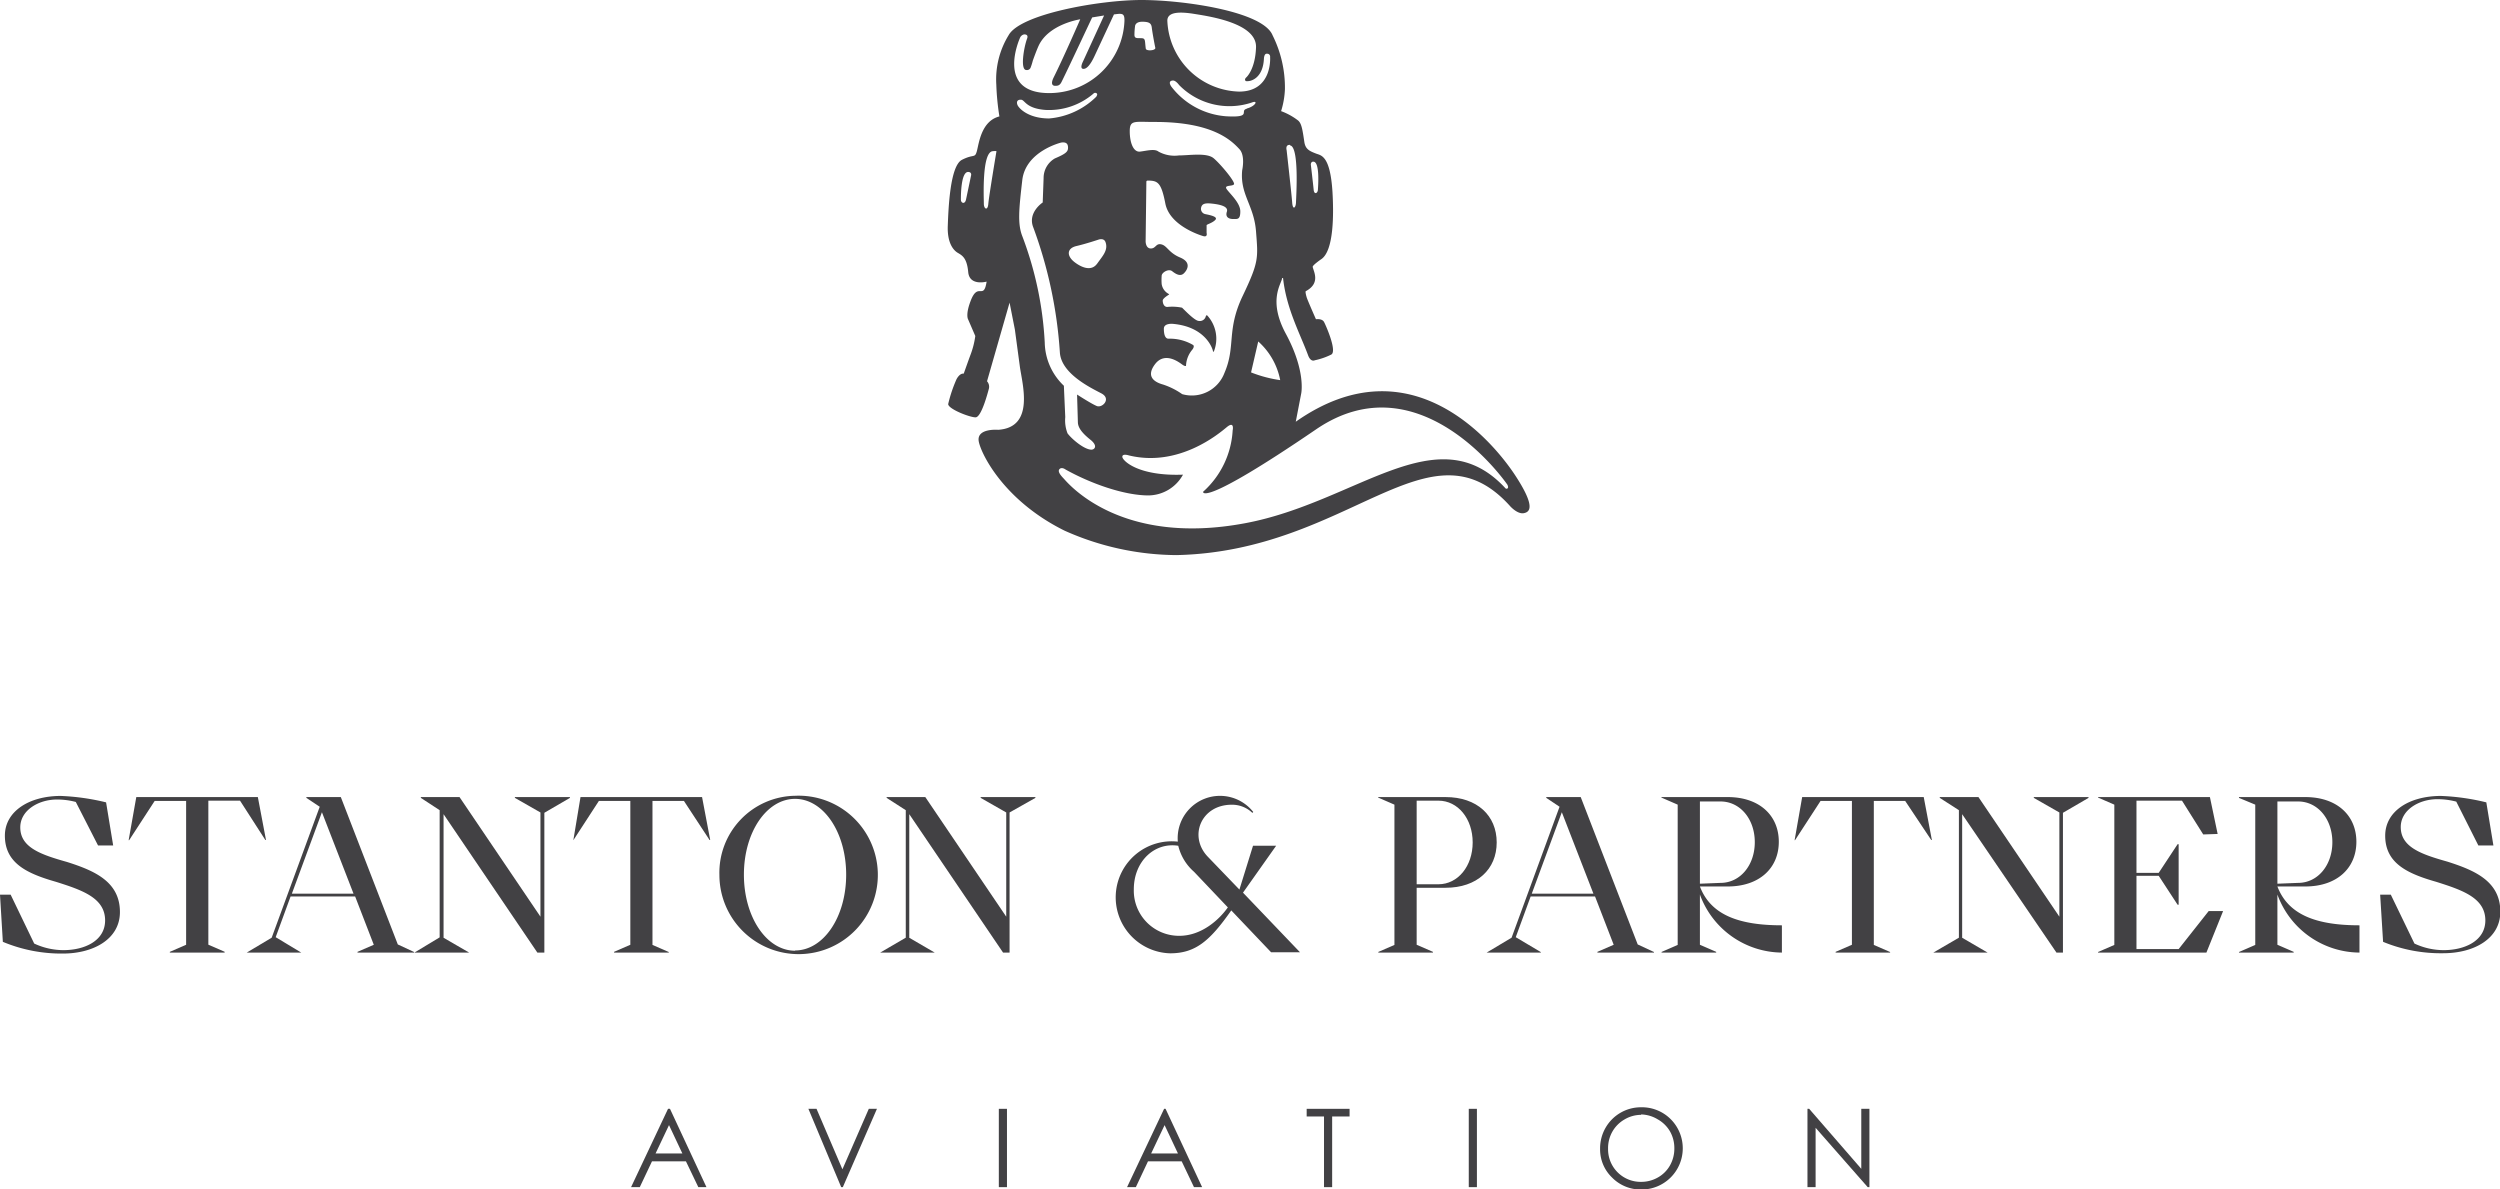 <svg xmlns="http://www.w3.org/2000/svg" viewBox="0 0 307.06 146.05"><defs><style>.cls-1{fill:#424144;}</style></defs><title>Asset 2</title><g id="Layer_2" data-name="Layer 2"><g id="Layer_1-2" data-name="Layer 1"><path class="cls-1" d="M.35,115.68,0,109.89H1.31l2.89,6a8.53,8.53,0,0,0,3.58.81c2.65,0,5.13-1.17,5.13-3.65,0-2.76-2.81-3.72-6-4.73-3.49-1-6.31-2.24-6.31-5.68,0-3,3-4.88,6.86-4.88a27.92,27.92,0,0,1,5.57.79l.87,5.29-1.86,0L9.31,98.5A9,9,0,0,0,7,98.2c-2.29,0-4.51,1.34-4.51,3.42,0,2.48,2.54,3.35,5.74,4.25,3.36,1.07,6.5,2.41,6.5,6.15,0,3.36-3.31,5.1-7,5.1A18.63,18.63,0,0,1,.35,115.68Z"/><path class="cls-1" d="M16.74,97.9H31.67l1,5.27-.08,0-3.11-4.83H25.59v17.69l2,.87V117H20.86v-.09l2-.87V98.37H19l-3.14,4.83-.06,0Z"/><path class="cls-1" d="M30.31,117l3.06-1.83,5.9-16.08L37.63,98V97.9h4.23l7,18.1,2,.93V117H43.91v-.09l2-.87-2.29-5.93H35.69l-1.83,5L37,117V117H30.31Zm13.11-7.24-3.88-10-3.69,10Z"/><path class="cls-1" d="M50.9,117,54,115.13V99.51L51.69,98V97.9h4.75l9.94,14.69V99.79L63.24,98V97.9H70V98l-3.14,1.83V117H66L54.48,100v15.18L57.62,117V117H50.9Z"/><path class="cls-1" d="M71.3,97.9H86.23l1,5.27-.08,0L84,98.37H80.14v17.69l2,.87V117H75.42v-.09l2-.87V98.37H73.56l-3.14,4.83,0,0Z"/><path class="cls-1" d="M97.65,97.74a9.73,9.73,0,1,1-9.29,9.72A9.45,9.45,0,0,1,97.65,97.74Zm0,19c3.47,0,6.28-4.07,6.28-9.31s-2.81-9.31-6.28-9.31-6.28,4.07-6.28,9.31S94.18,116.77,97.65,116.77Z"/><path class="cls-1" d="M108.11,117l3.14-1.83V99.51L108.9,98V97.9h4.75l9.94,14.69V99.79L120.45,98V97.9h6.72V98L124,99.79V117h-.8L111.68,100v15.18l3.14,1.83V117h-6.71Z"/><path class="cls-1" d="M144.67,103.44a5.2,5.2,0,0,1,9.26-3.71l-.11.11a3.58,3.58,0,0,0-2.54-1c-3.77,0-5.35,3.91-2.9,6.42l3.85,4,1.67-5.38,2.84,0-4.07,5.76,0,0,7,7.32h-3.55l-4.89-5.14c-2.62,3.74-4.39,5.27-7.51,5.27a6.88,6.88,0,1,1,1-13.71Zm.19,11.5c2.68,0,4.86-1.94,5.95-3.49l-4.15-4.37a6.15,6.15,0,0,1-1.94-3.2c-2.92-.46-5.46,1.91-5.46,5.35A5.55,5.55,0,0,0,144.86,114.94Z"/><path class="cls-1" d="M169.27,116.93l2-.87V98.83l-2-.87V97.9h8.28c3.87,0,6.28,2.27,6.28,5.57s-2.41,5.57-6.28,5.57H174v7l2,.87V117h-6.69Zm7.4-8.32c2.41,0,4.21-2.24,4.21-5.14s-1.8-5.13-4.21-5.13H174v10.27Z"/><path class="cls-1" d="M182.6,117l3.06-1.83,5.89-16.08L189.92,98V97.9h4.23l7,18.1,2,.93V117H196.2v-.09l2-.87-2.29-5.93H188l-1.83,5,3.08,1.83V117H182.6Zm13.11-7.24-3.88-10-3.69,10Z"/><path class="cls-1" d="M204.06,116.93l2-.87V98.83l-2-.87V97.9h8.14c3.88,0,6.28,2.24,6.28,5.49s-2.4,5.49-6.28,5.49h-3.41v0c1.33,3.52,4.83,4.77,10.07,4.77V117a10.81,10.81,0,0,1-10.07-7.13v6.17l2,.87V117h-6.69Zm7.26-8.49c2.41,0,4.21-2.16,4.21-5s-1.8-5-4.21-5h-2.53v10.1Z"/><path class="cls-1" d="M221.35,97.9h14.93l1,5.27-.08,0L234,98.37h-3.85v17.69l2,.87V117h-6.69v-.09l2-.87V98.37h-3.85l-3.14,4.83-.05,0Z"/><path class="cls-1" d="M237.46,117l3.14-1.83V99.51L238.25,98V97.9H243l9.94,14.69V99.79L249.8,98V97.9h6.72V98l-3.14,1.83V117h-.8L241,100v15.18l3.14,1.83V117h-6.71Z"/><path class="cls-1" d="M257.69,116.93l2-.87V98.83l-2-.87V97.9h13.74l.95,4.53-1.77.06L268,98.34h-5.59v8.87h2.73l2.32-3.52h.13v7.43h-.13l-2.32-3.55h-2.73v9h5.18l3.69-4.67,1.77,0L271,117H257.69Z"/><path class="cls-1" d="M275,116.93l2-.87V98.83L275,98V97.9h8.14c3.88,0,6.28,2.24,6.28,5.49s-2.4,5.49-6.28,5.49h-3.42v0c1.34,3.52,4.84,4.77,10.08,4.77V117a10.81,10.81,0,0,1-10.08-7.13v6.17l2,.87V117H275Zm7.26-8.49c2.41,0,4.21-2.16,4.21-5s-1.8-5-4.21-5h-2.54v10.1Z"/><path class="cls-1" d="M292.7,115.68l-.36-5.79h1.31l2.9,6a8.49,8.49,0,0,0,3.58.81c2.64,0,5.13-1.17,5.13-3.65,0-2.76-2.81-3.72-6-4.73-3.49-1-6.3-2.24-6.3-5.68,0-3,2.95-4.88,6.85-4.88a27.73,27.73,0,0,1,5.57.79l.87,5.29-1.85,0-2.71-5.38a9,9,0,0,0-2.32-.3c-2.29,0-4.5,1.34-4.5,3.42,0,2.48,2.54,3.35,5.73,4.25,3.36,1.07,6.5,2.41,6.5,6.15,0,3.36-3.3,5.1-7,5.1A18.56,18.56,0,0,1,292.7,115.68Z"/><path class="cls-1" d="M82.29,136.19l4.48,9.62h-1l-1.52-3.17H80.08l-1.5,3.17H77.51l4.54-9.62Zm-.12,2-1.65,3.48h3.29Z"/><path class="cls-1" d="M99.29,136.19h1l3.18,7.43,3.24-7.43h1l-4.19,9.62h-.2Z"/><path class="cls-1" d="M122.68,136.19h1v9.62h-1Z"/><path class="cls-1" d="M143.16,136.19l4.49,9.62h-1l-1.51-3.17H141l-1.49,3.17h-1.08l4.55-9.62Zm-.12,2-1.65,3.48h3.29Z"/><path class="cls-1" d="M160.49,137.13v-.94h5.27v.94h-2.14v8.68h-1v-8.68Z"/><path class="cls-1" d="M180.4,136.19h1v9.62h-1Z"/><path class="cls-1" d="M201.54,136a5,5,0,0,1,3.65,1.45,5.06,5.06,0,0,1-3.58,8.65,4.92,4.92,0,0,1-3.61-1.47,4.79,4.79,0,0,1-1.47-3.54,5.08,5.08,0,0,1,.67-2.57,5,5,0,0,1,4.34-2.52Zm0,.93a4,4,0,0,0-2,.56,4,4,0,0,0-1.5,1.5,4.1,4.1,0,0,0-.53,2.1,4,4,0,0,0,4.05,4.07,4.1,4.1,0,0,0,2.07-.54,3.88,3.88,0,0,0,1.49-1.49,4.19,4.19,0,0,0,.53-2.09,4.14,4.14,0,0,0-.53-2.07,4,4,0,0,0-1.5-1.48A4.12,4.12,0,0,0,201.58,136.88Z"/><path class="cls-1" d="M222,145.81v-9.62h.21l6.4,7.37v-7.37h1v9.62h-.21L223,138.52v7.29Z"/><path class="cls-1" d="M186.1,58.38c-2.51-3.82-12.73-16.58-26.95-6.58l.67-3.47s.6-2.72-1.88-7.32c-2.25-4.16-.53-6.15-.46-6.86a.23.23,0,0,1,.11,0c.41,3.8,2.12,6.89,3.08,9.5.33.88.82.6.82.6a8.43,8.43,0,0,0,2-.69c.82-.37-.74-3.8-.86-4-.24-.47-1-.35-1-.35-1-2.26-1.12-2.63-1.12-2.63-.22-.71-.14-.81-.14-.81,1.89-1,.94-2.47.86-3,0-.21,1-.9,1-.9,1.64-1,1.58-5.74,1.43-8.29-.28-4.49-1.4-4.48-2-4.71-.83-.32-1.33-.54-1.46-1.46-.22-1.48-.33-2.23-.75-2.6a7.81,7.81,0,0,0-2.1-1.16,10.4,10.4,0,0,0,.47-2.7,14.36,14.36,0,0,0-1.51-6.6C155.14,1.38,145.29,0,140.19,0S125.3,1.72,123.88,4.33a10.37,10.37,0,0,0-1.51,6.06,31.25,31.25,0,0,0,.38,3.91c-2.25.57-2.52,3.37-2.77,4.27s-.36.31-1.83,1.06-1.66,6-1.74,8.1.68,3,1.22,3.32,1.13.62,1.29,2.37,2.26,1.17,2.26,1.17c-.37,2.39-1.07-.1-2,2.47-.6,1.61-.28,2.15-.28,2.15l.89,2.06a10.44,10.44,0,0,1-.62,2.39c-.31.84-.8,2.23-.8,2.23-.55-.06-.91.74-.91.74a17.05,17.05,0,0,0-1,3c0,.6,2.63,1.63,3.36,1.63s1.52-3.1,1.64-3.52a1,1,0,0,0-.23-.91L124,37.17l.65,3.3.61,4.53c.29,2.16,1.88,7.49-2.66,7.79,0,0-2.58-.22-2.4,1.33.15,1.3,2.88,7.26,10.56,11.06a34.1,34.1,0,0,0,13.73,3c21.28-.45,31.06-17.07,41-6,0,0,.89,1,1.67.85S188.61,62.21,186.1,58.38ZM161.35,19.86c.77.09.55,3,.52,3.45s-.46.63-.52,0S161,20.2,161,20.2,161,19.81,161.35,19.86Zm-42.07,1.65s-.5,2.38-.63,3-.63.46-.63,0,0-3.37.88-3.39C119.36,21.12,119.28,21.51,119.28,21.51Zm3.11-2.93s-.93,5.55-1,6.45-.55.65-.55,0-.27-6.38,1.1-6.46C122.36,18.52,122.39,18.58,122.39,18.58Zm34.85,28.11a15.78,15.78,0,0,1-3.58-.95l.88-3.8A8.51,8.51,0,0,1,157.24,46.69Zm-10.72-4.33a5.62,5.62,0,0,0-3-.76c-.4,0-.57-.49-.57-1.22s1.13-.6,1.13-.6c3.67.33,4.74,2.64,4.9,3.33,0,.16.11.06.11.06a4.22,4.22,0,0,0-.81-4.42c-.11-.1-.18.1-.18.1a.75.75,0,0,1-.85.57c-.52,0-1.87-1.46-2.07-1.63a6,6,0,0,0-1.81-.09c-.43,0-.56-.48-.56-.78s.8-.75.8-.75-.08-.08-.12-.1a1.64,1.64,0,0,1-.81-1.19,6.82,6.82,0,0,1,0-1c0-.41.85-.92,1.29-.57s1,.69,1.44.26.95-1.35-.46-1.94-1.59-1.43-2.29-1.61-.67.5-1.31.5-.64-.87-.64-.87.09-7.16.09-7.31a.15.15,0,0,1,.13-.16c1.25,0,1.69.18,2.2,2.81s4,3.81,4.62,4,.45-.38.45-.38,0-.82,0-.94.69-.26,1.07-.66-.7-.6-1.22-.71a.66.66,0,0,1-.52-.82c.1-.39.37-.57,1.25-.48,1,.1,2.13.33,1.91,1s.24.9.77.9.88.09.88-.94-1.25-2.14-1.66-2.71.68-.33.88-.61-1.64-2.48-2.49-3.2-3-.35-4.27-.35a4.07,4.07,0,0,1-2.51-.47c-.47-.38-1.44-.1-2.26,0s-1.27-1.09-1.27-2.51.6-1.12,3.12-1.13c7,0,9.31,2.21,10.35,3.34.75.8.34,2.59.34,2.59-.29,3,1.45,4.26,1.7,7.52s.38,3.69-1.64,7.92-.82,6.18-2.24,9.46a4.28,4.28,0,0,1-5.19,2.6,8.86,8.86,0,0,0-2.35-1.18c-.72-.2-2.26-.79-1-2.48s3.12-.13,3.42.07.4.12.4.12a3.27,3.27,0,0,1,.78-2C146.79,42.48,146.52,42.36,146.52,42.36Zm-11.75-10c-.63.92-1.74.63-2.76-.14s-1-1.72.2-2,2.72-.79,2.72-.79.65-.24.85.3C136.15,30.74,135.4,31.46,134.77,32.37Zm18.36-19c-.95.24.76,1.12-2.55.92a9.34,9.34,0,0,1-6.71-3.64c-.36-.53-.15-.74.2-.75s.75.55.75.55a8.66,8.66,0,0,0,8.94,2.15C154.59,12.27,154.21,13.05,153.13,13.33Zm-18.46-1.5a9.35,9.35,0,0,1-5.81,2.69c-2.58,0-3.73-1.26-3.89-1.66s0-.68.46-.64.57,1.06,2.94,1.25a8.37,8.37,0,0,0,5.93-2,.29.29,0,0,1,.36-.06C134.77,11.51,134.81,11.62,134.67,11.83Zm23.78,6c1.15.13.75,6.32.73,7s-.4,1-.47,0-.68-6.41-.68-6.41S157.83,17.74,158.45,17.8ZM146.76,1.72c2,.32,7.61,1.18,7.51,4.09-.09,2.72-1.18,3.68-1.18,3.68s-.22.18-.16.34.08.14.31.14c.49,0,1.89-.43,2-2.77.05-.7.37-.6.37-.6A.35.35,0,0,1,156,7s.33,4.25-3.81,4.25a9.07,9.07,0,0,1-8.81-8.64C143.31,1.39,145,1.43,146.76,1.72Zm-7.42,2.45c0-.45.07-.94.07-.94s0-.56.88-.56,1.12.2,1.18.74.35,2.11.43,2.46-1.13.44-1.17.1c-.14-1,0-1.27-.57-1.28S139.3,4.74,139.34,4.17Zm-14.06.48a.7.7,0,0,1,.48-.42s.62-.08.39.52c-.38,1-.88,3.85-.09,3.85a.48.48,0,0,0,.53-.31,7,7,0,0,0,.26-.83s.39-1.11.7-1.8c1.23-2.72,5.13-3.29,5.13-3.29s-2,4.61-3.28,7.17c-.38.79-.11,1,.19,1s.58,0,.82-.53c1.11-2.25,3.72-7.87,3.74-7.87l1.46-.24L133,7.59s-.4.78,0,.86.89-.38,1.46-1.62l2.36-5.06.5-.06c.66-.06.8.12.79.86a9.23,9.23,0,0,1-9,8.86C122.11,11.6,125.28,4.65,125.28,4.65ZM125.56,29c-.59-1.51-.41-3.3,0-6.87s4.78-4.62,4.78-4.62c.62-.09.84.15.84.63s-.24.73-1.62,1.32a2.76,2.76,0,0,0-1.38,2.41l-.11,3s-1.9,1.24-1.15,3.08a54.54,54.54,0,0,1,3.26,15.37c.19,2.61,3.85,4.34,5.1,5s.11,1.83-.57,1.55-2.42-1.41-2.42-1.41.08,2.72.1,3.42.6,1.38,1.54,2.13.52,1.21.13,1.22c-.87,0-2.38-1.26-2.94-2a4.38,4.38,0,0,1-.28-2s-.14-3.09-.17-3.85a7.5,7.5,0,0,1-2.35-5.3A43,43,0,0,0,125.56,29Zm59.58,31c-.17.11-.31-.11-.31-.11C176.49,51,166.65,61.67,153,64.25c-15.51,2.94-21.9-5-22.35-5.47s-.78-.91-.5-1.18.73.07.73.07c3.1,1.73,7.2,3.18,10.18,3.18a4.9,4.9,0,0,0,4.24-2.55c-5.53.2-7.42-1.72-7.45-2.18s.82-.18.82-.18c6.11,1.47,11-2.64,12-3.47s.73.4.73.4a10.92,10.92,0,0,1-3.63,7.53s-.42,2.09,13.87-7.66c12.85-8.78,23.5,6.79,23.5,6.79S185.34,59.89,185.14,60Z"/></g></g></svg>